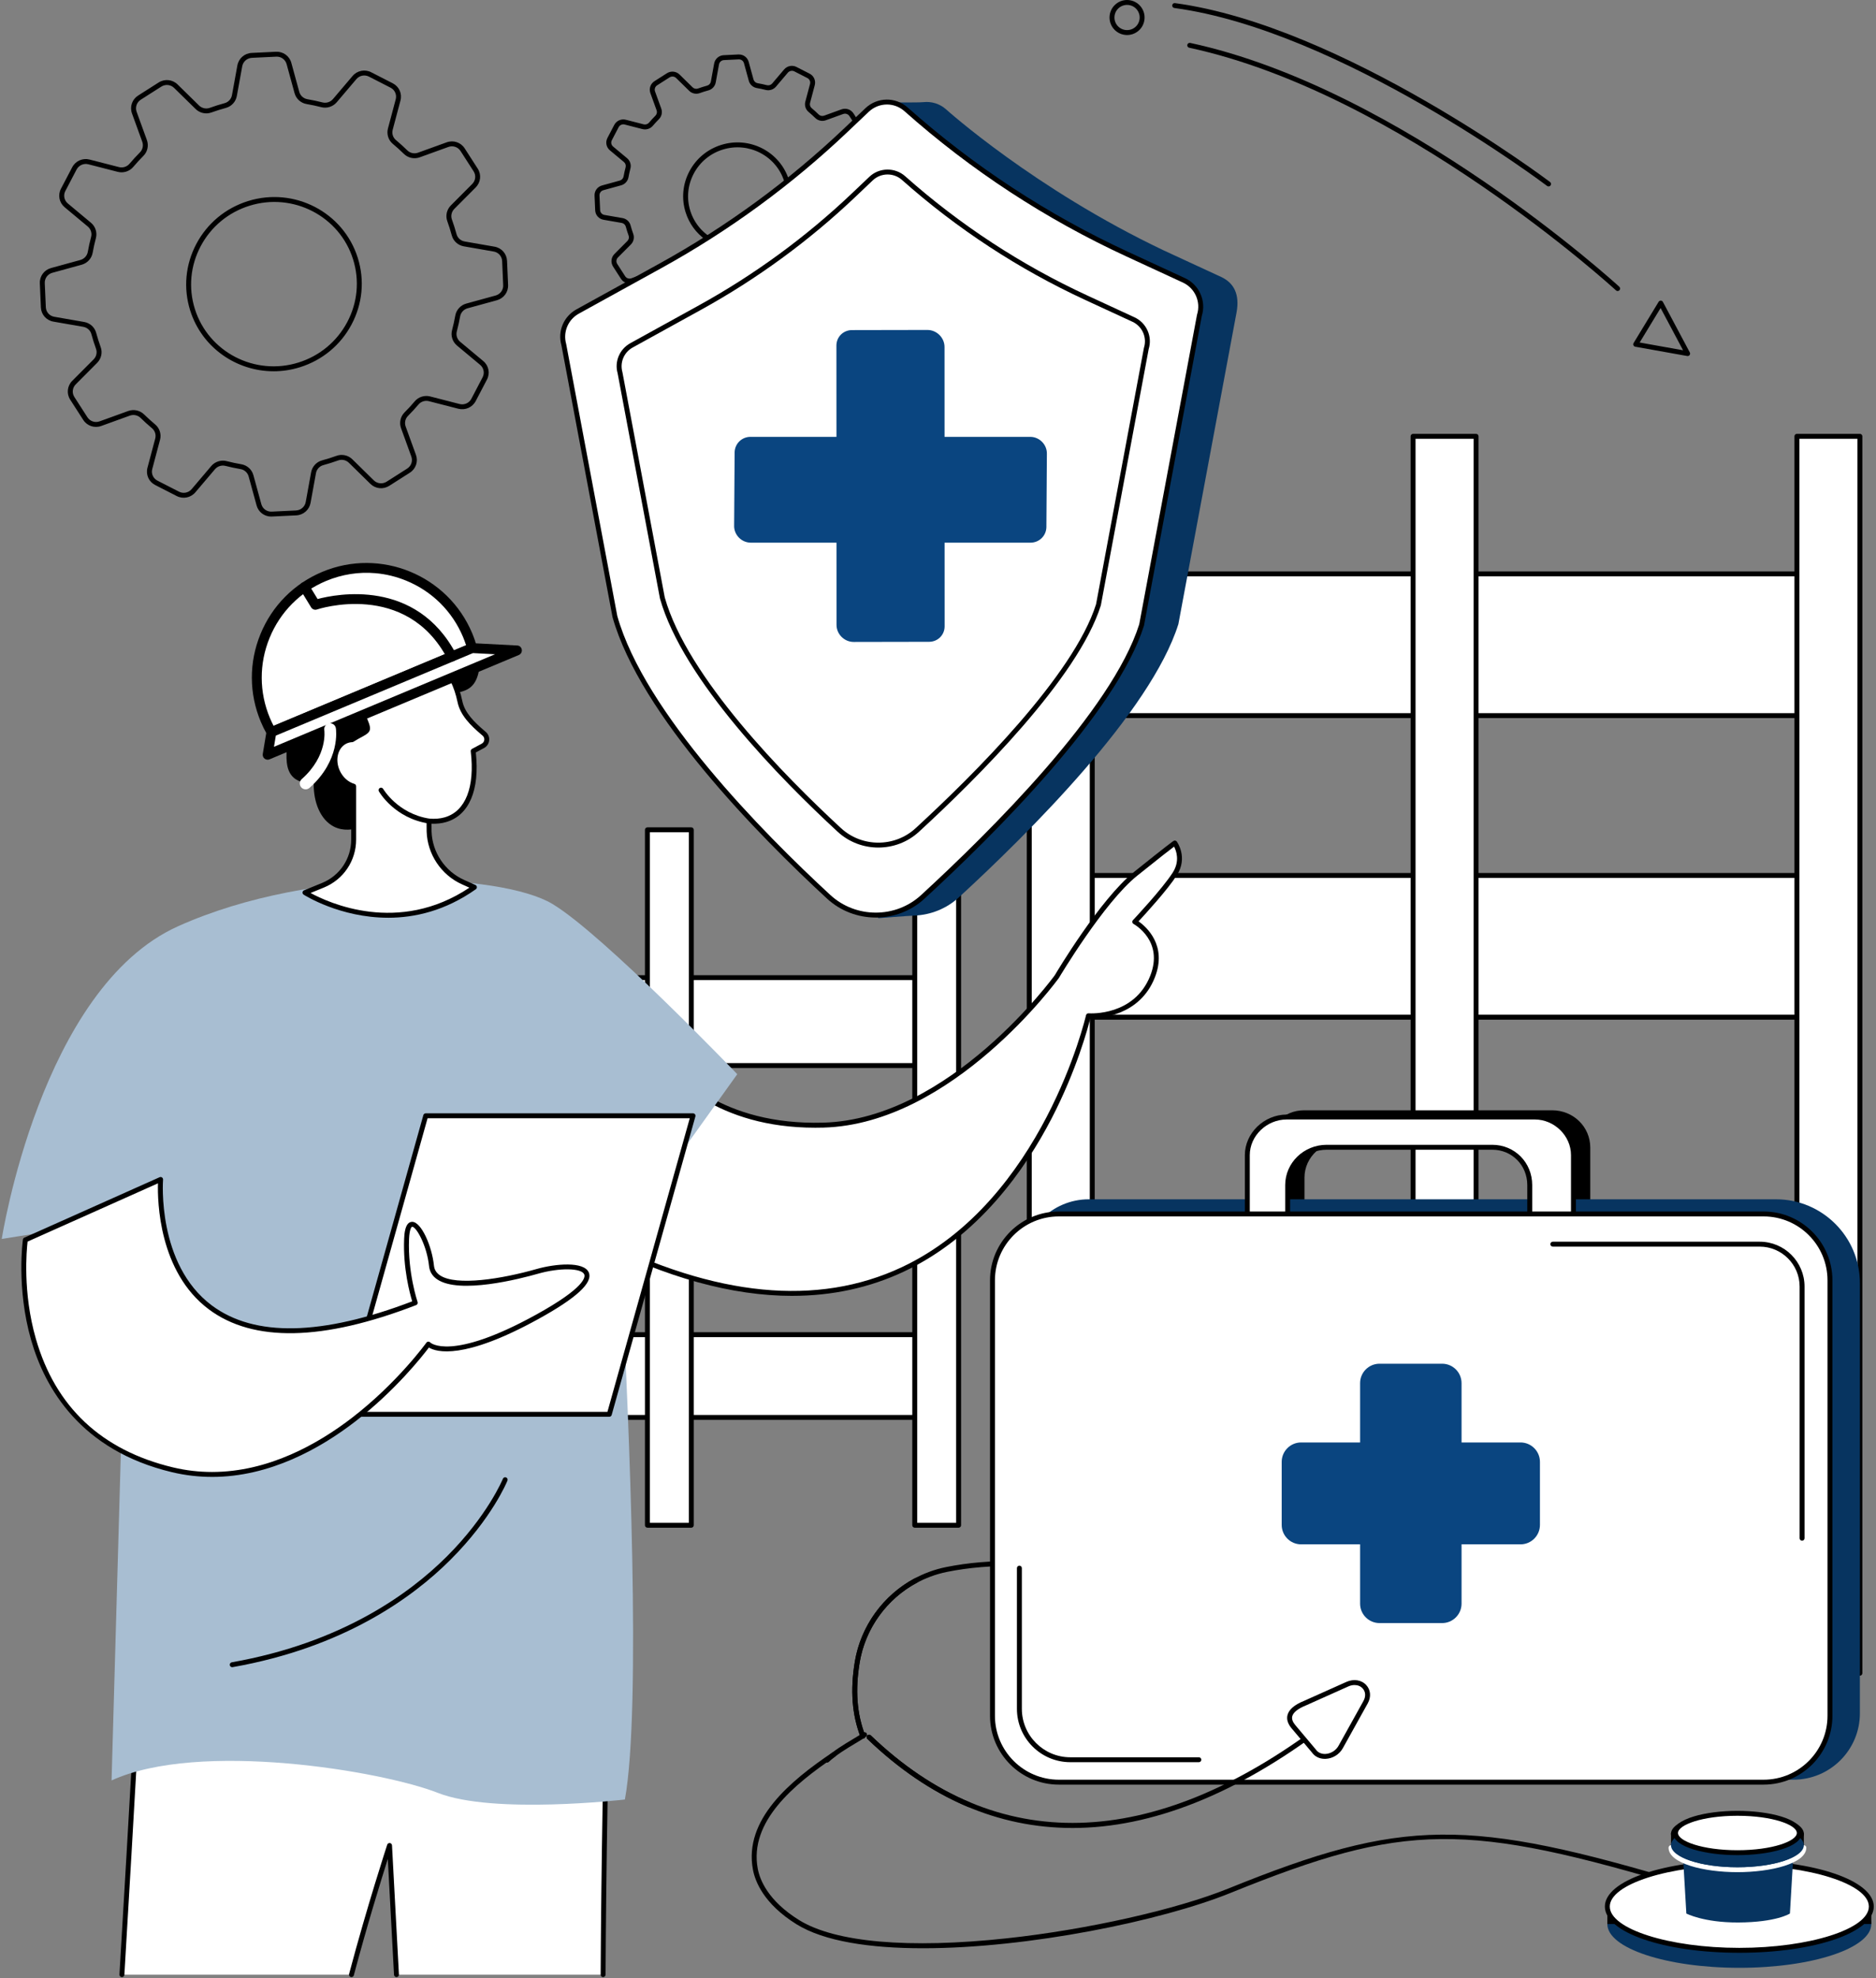 <svg xmlns="http://www.w3.org/2000/svg" width="532" height="561" viewBox="0 0 532 561" fill="none"><rect x="0" y="0" width="532" height="561" fill="#808080" stroke="none"/><g clip-path="url(#clip0_17448_7920)"><path d="M76.908 146.492C74.966 146.492 73.281 145.223 72.766 143.345L70.511 135.109C70.217 134.037 69.316 133.222 68.216 133.035C66.77 132.787 65.33 132.48 63.927 132.122C62.851 131.846 61.681 132.217 60.958 133.072L55.403 139.616C54.092 141.16 51.916 141.598 50.115 140.673L44.002 137.545C42.194 136.62 41.297 134.607 41.818 132.649L44.021 124.367C44.309 123.292 43.944 122.143 43.095 121.435C41.986 120.51 40.898 119.529 39.866 118.515C39.075 117.74 37.881 117.483 36.824 117.866L28.713 120.801C26.802 121.493 24.703 120.789 23.609 119.091L19.908 113.34C18.814 111.64 19.05 109.446 20.484 108.006L26.544 101.921C27.335 101.128 27.604 99.954 27.234 98.931C26.74 97.567 26.293 96.155 25.91 94.736C25.625 93.682 24.727 92.877 23.618 92.684L15.147 91.21C13.143 90.861 11.684 89.206 11.595 87.187L11.295 80.355C11.206 78.338 12.515 76.552 14.476 76.013L22.785 73.73C23.872 73.43 24.7 72.532 24.896 71.439C25.15 70.005 25.469 68.571 25.84 67.177C26.121 66.111 25.754 64.962 24.902 64.251L18.336 58.773C16.78 57.473 16.351 55.31 17.291 53.515L20.475 47.433C21.412 45.641 23.437 44.74 25.404 45.245L33.738 47.387C34.826 47.666 35.993 47.298 36.716 46.447C37.651 45.34 38.647 44.259 39.676 43.226C40.46 42.439 40.724 41.256 40.347 40.212L37.43 32.175C36.741 30.275 37.458 28.186 39.174 27.095L44.989 23.391C46.702 22.3 48.907 22.527 50.351 23.939L56.451 29.923C57.247 30.704 58.43 30.965 59.469 30.591C60.844 30.095 62.269 29.644 63.7 29.255C64.769 28.967 65.587 28.066 65.786 26.966L67.315 18.55C67.677 16.561 69.347 15.106 71.375 15.008L78.26 14.677C80.282 14.579 82.083 15.872 82.616 17.821L84.871 26.056C85.165 27.129 86.066 27.944 87.166 28.131C88.612 28.379 90.055 28.685 91.456 29.044C92.534 29.319 93.701 28.949 94.425 28.094L99.979 21.549C101.291 20.005 103.466 19.567 105.268 20.492L111.38 23.621C113.188 24.546 114.086 26.559 113.565 28.517L111.362 36.795C111.077 37.871 111.432 39.017 112.272 39.715C113.393 40.65 114.49 41.642 115.532 42.666C116.313 43.435 117.502 43.68 118.559 43.297L126.669 40.362C128.581 39.669 130.68 40.371 131.773 42.071L135.474 47.822C136.568 49.523 136.332 51.716 134.898 53.156L128.838 59.241C128.048 60.035 127.778 61.208 128.149 62.232C128.642 63.592 129.086 65.001 129.472 66.426C129.757 67.48 130.658 68.286 131.764 68.479L140.236 69.953C142.24 70.302 143.701 71.956 143.79 73.975L144.087 80.808C144.176 82.824 142.868 84.61 140.907 85.15L132.597 87.432C131.51 87.729 130.683 88.63 130.486 89.724C130.229 91.161 129.914 92.595 129.543 93.986C129.261 95.052 129.629 96.201 130.48 96.912L137.046 102.39C138.603 103.689 139.032 105.852 138.091 107.648L134.908 113.729C133.97 115.522 131.942 116.419 129.978 115.917L121.647 113.775C120.556 113.493 119.395 113.858 118.684 114.701C117.738 115.819 116.733 116.913 115.694 117.951C114.916 118.73 114.662 119.906 115.038 120.951L117.952 128.984C118.642 130.884 117.925 132.974 116.209 134.064L110.394 137.769C108.681 138.859 106.478 138.636 105.035 137.22L98.935 131.236C98.138 130.455 96.955 130.195 95.917 130.569C94.541 131.065 93.116 131.515 91.686 131.904C90.616 132.192 89.798 133.093 89.599 134.193L88.07 142.61C87.709 144.598 86.039 146.053 84.01 146.151L77.126 146.482C77.052 146.485 76.982 146.488 76.911 146.488L76.908 146.492ZM63.216 130.636C63.571 130.636 63.927 130.679 64.276 130.771C65.639 131.12 67.046 131.42 68.452 131.659C70.082 131.938 71.421 133.148 71.856 134.742L74.111 142.977C74.469 144.292 75.695 145.162 77.058 145.094L83.943 144.763C85.322 144.696 86.452 143.71 86.698 142.364L88.226 133.948C88.52 132.321 89.737 130.991 91.321 130.562C92.718 130.186 94.103 129.747 95.445 129.263C96.983 128.706 98.736 129.092 99.912 130.247L106.012 136.231C106.99 137.19 108.485 137.34 109.646 136.598L115.461 132.894C116.622 132.156 117.106 130.743 116.644 129.466L113.73 121.432C113.166 119.882 113.552 118.129 114.707 116.971C115.719 115.96 116.699 114.894 117.618 113.803C118.675 112.556 120.394 112.017 121.993 112.43L130.324 114.572C131.66 114.915 133.036 114.305 133.67 113.089L136.853 107.007C137.487 105.797 137.199 104.339 136.152 103.465L129.586 97.987C128.32 96.93 127.772 95.221 128.195 93.63C128.553 92.279 128.863 90.882 129.114 89.482C129.402 87.861 130.624 86.531 132.23 86.09L140.539 83.808C141.869 83.443 142.757 82.236 142.696 80.872L142.399 74.04C142.338 72.68 141.354 71.564 140 71.331L131.528 69.858C129.889 69.573 128.556 68.372 128.127 66.794C127.753 65.409 127.318 64.033 126.84 62.71C126.286 61.181 126.684 59.434 127.852 58.261L133.912 52.176C134.88 51.205 135.042 49.725 134.304 48.579L130.603 42.828C129.865 41.682 128.446 41.207 127.147 41.676L119.037 44.611C117.477 45.175 115.719 44.804 114.557 43.661C113.543 42.666 112.474 41.697 111.383 40.788C110.127 39.743 109.591 38.036 110.017 36.437L112.22 28.158C112.569 26.841 111.965 25.483 110.749 24.861L104.636 21.733C103.414 21.108 101.937 21.402 101.049 22.453L95.494 28.998C94.425 30.257 92.706 30.805 91.112 30.395C89.752 30.046 88.346 29.745 86.936 29.506C85.306 29.227 83.968 28.017 83.532 26.424L81.277 18.188C80.919 16.874 79.712 16.004 78.33 16.071L71.445 16.402C70.07 16.47 68.936 17.456 68.691 18.801L67.162 27.218C66.868 28.845 65.652 30.174 64.068 30.603C62.673 30.98 61.286 31.418 59.944 31.902C58.406 32.46 56.653 32.074 55.477 30.919L49.376 24.935C48.399 23.976 46.904 23.826 45.742 24.567L39.927 28.271C38.766 29.01 38.282 30.422 38.745 31.7L41.661 39.733C42.225 41.281 41.833 43.039 40.669 44.207C39.667 45.212 38.699 46.266 37.786 47.344C36.722 48.6 35.001 49.146 33.398 48.735L25.064 46.594C23.732 46.25 22.356 46.86 21.719 48.077L18.535 54.158C17.901 55.368 18.189 56.827 19.237 57.7L25.803 63.178C27.071 64.235 27.617 65.945 27.194 67.535C26.832 68.892 26.526 70.287 26.275 71.684C25.987 73.305 24.764 74.634 23.162 75.075L14.852 77.358C13.523 77.723 12.634 78.93 12.695 80.293L12.996 87.126C13.054 88.486 14.04 89.601 15.395 89.834L23.866 91.308C25.506 91.593 26.841 92.794 27.267 94.372C27.641 95.754 28.073 97.126 28.557 98.456C29.112 99.985 28.713 101.731 27.546 102.905L21.486 108.99C20.518 109.961 20.355 111.441 21.094 112.587L24.795 118.337C25.533 119.483 26.955 119.958 28.251 119.49L36.361 116.554C37.917 115.991 39.682 116.37 40.856 117.519C41.861 118.506 42.921 119.465 43.999 120.363C45.265 121.417 45.807 123.129 45.381 124.726L43.178 133.007C42.829 134.325 43.432 135.682 44.649 136.304L50.761 139.432C51.981 140.057 53.46 139.763 54.349 138.712L59.904 132.168C60.737 131.187 61.969 130.636 63.225 130.636H63.216ZM77.582 105.288C67.012 105.288 57.214 98.542 53.923 88.017C51.953 81.724 52.575 75.032 55.676 69.177C58.773 63.325 63.976 59.008 70.324 57.023C83.431 52.924 97.4 60.157 101.465 73.148C103.435 79.442 102.813 86.133 99.713 91.988C96.615 97.84 91.413 102.157 85.064 104.143C82.576 104.921 80.061 105.291 77.585 105.291L77.582 105.288ZM70.738 58.353C64.742 60.228 59.83 64.303 56.907 69.827C53.984 75.351 53.396 81.66 55.253 87.597C59.089 99.853 72.276 106.676 84.645 102.807C90.641 100.932 95.552 96.857 98.478 91.332C101.401 85.808 101.989 79.5 100.133 73.562C96.297 61.306 83.11 54.483 70.741 58.353H70.738Z" fill="black"></path><path d="M208.599 95.79C207.3 95.79 206.173 94.942 205.827 93.682L204.46 88.697C204.31 88.149 203.85 87.735 203.29 87.64C202.404 87.49 201.525 87.3 200.673 87.083C200.125 86.942 199.524 87.132 199.153 87.57L195.792 91.531C194.913 92.564 193.458 92.855 192.257 92.239L188.555 90.346C187.345 89.727 186.745 88.379 187.091 87.067L188.424 82.055C188.571 81.507 188.384 80.921 187.952 80.56C187.275 79.996 186.61 79.395 185.982 78.777C185.577 78.381 184.968 78.25 184.425 78.446L179.514 80.223C178.236 80.685 176.83 80.217 176.101 79.08L173.861 75.599C173.129 74.46 173.285 72.992 174.247 72.027L177.915 68.344C178.319 67.94 178.457 67.342 178.267 66.821C177.964 65.982 177.691 65.121 177.458 64.26C177.314 63.724 176.855 63.316 176.288 63.218L171.159 62.327C169.817 62.094 168.839 60.985 168.781 59.633L168.6 55.497C168.542 54.146 169.415 52.951 170.727 52.593L175.758 51.211C176.315 51.058 176.738 50.598 176.836 50.04C176.992 49.167 177.185 48.291 177.412 47.439C177.556 46.897 177.369 46.312 176.934 45.95L172.96 42.635C171.919 41.765 171.631 40.316 172.262 39.111L174.189 35.429C174.817 34.231 176.171 33.627 177.486 33.964L182.529 35.26C183.083 35.404 183.684 35.214 184.052 34.779C184.625 34.102 185.234 33.44 185.859 32.815C186.261 32.414 186.395 31.81 186.202 31.28L184.438 26.415C183.978 25.143 184.456 23.743 185.605 23.014L189.125 20.771C190.271 20.042 191.745 20.192 192.71 21.139L196.402 24.76C196.81 25.159 197.413 25.293 197.943 25.1C198.78 24.797 199.65 24.524 200.526 24.285C201.071 24.138 201.488 23.679 201.592 23.115L202.518 18.02C202.76 16.69 203.875 15.716 205.232 15.651L209.399 15.449C210.769 15.385 211.96 16.249 212.316 17.554L213.682 22.539C213.833 23.084 214.292 23.501 214.853 23.596C215.735 23.746 216.615 23.933 217.469 24.154C218.018 24.295 218.618 24.105 218.989 23.666L222.35 19.705C223.226 18.672 224.679 18.378 225.886 18.997L229.587 20.891C230.797 21.509 231.398 22.858 231.048 24.172L229.716 29.185C229.569 29.733 229.749 30.315 230.175 30.671C230.862 31.244 231.533 31.847 232.167 32.472C232.565 32.864 233.172 32.99 233.714 32.794L238.622 31.017C239.9 30.554 241.306 31.023 242.036 32.16L244.275 35.64C245.008 36.78 244.848 38.248 243.889 39.213L240.222 42.895C239.817 43.3 239.679 43.897 239.866 44.415C240.167 45.248 240.439 46.109 240.675 46.977C240.819 47.513 241.279 47.92 241.846 48.021L246.975 48.913C248.317 49.146 249.294 50.255 249.352 51.606L249.533 55.742C249.591 57.093 248.718 58.288 247.407 58.647L242.376 60.029C241.818 60.182 241.395 60.642 241.297 61.199C241.138 62.081 240.945 62.958 240.721 63.8C240.577 64.343 240.764 64.928 241.199 65.289L245.173 68.608C246.215 69.478 246.503 70.927 245.872 72.131L243.944 75.814C243.316 77.012 241.962 77.615 240.648 77.278L235.604 75.982C235.05 75.838 234.452 76.022 234.088 76.454C233.509 77.137 232.896 77.805 232.262 78.44C231.867 78.835 231.735 79.435 231.931 79.968L233.696 84.831C234.158 86.102 233.677 87.499 232.528 88.232L229.008 90.475C227.862 91.204 226.388 91.054 225.423 90.107L221.731 86.485C221.324 86.087 220.72 85.952 220.19 86.145C219.351 86.448 218.48 86.724 217.607 86.96C217.062 87.107 216.645 87.567 216.541 88.131L215.616 93.226C215.374 94.556 214.258 95.53 212.901 95.594L208.734 95.796C208.685 95.796 208.639 95.799 208.59 95.799L208.599 95.79ZM200.312 85.643C200.548 85.643 200.786 85.673 201.019 85.732C201.834 85.94 202.68 86.121 203.526 86.265C204.616 86.452 205.514 87.26 205.805 88.33L207.172 93.315C207.355 93.983 207.953 94.427 208.676 94.396L212.843 94.197C213.548 94.163 214.127 93.658 214.252 92.972L215.178 87.876C215.377 86.789 216.189 85.897 217.249 85.612C218.085 85.385 218.919 85.122 219.724 84.831C220.751 84.457 221.927 84.718 222.715 85.487L226.407 89.108C226.9 89.589 227.678 89.669 228.266 89.295L231.787 87.052C232.381 86.675 232.629 85.955 232.394 85.303L230.629 80.44C230.252 79.402 230.509 78.228 231.284 77.453C231.891 76.846 232.479 76.206 233.034 75.553C233.739 74.72 234.891 74.359 235.96 74.634L241.003 75.93C241.674 76.102 242.394 75.783 242.716 75.17L244.643 71.488C244.965 70.872 244.818 70.127 244.284 69.683L240.311 66.368C239.462 65.66 239.097 64.514 239.379 63.448C239.594 62.642 239.777 61.803 239.931 60.96C240.124 59.876 240.942 58.984 242.014 58.69L247.045 57.308C247.725 57.121 248.179 56.505 248.148 55.81L247.967 51.673C247.937 50.981 247.434 50.411 246.745 50.292L241.616 49.4C240.519 49.21 239.624 48.404 239.339 47.347C239.116 46.517 238.855 45.693 238.567 44.896C238.197 43.873 238.46 42.702 239.244 41.915L242.912 38.232C243.405 37.736 243.488 36.982 243.114 36.397L240.874 32.916C240.498 32.331 239.768 32.089 239.107 32.328L234.198 34.105C233.156 34.482 231.977 34.234 231.199 33.468C230.592 32.87 229.949 32.291 229.293 31.743C228.45 31.041 228.092 29.898 228.377 28.826L229.71 23.814C229.887 23.143 229.581 22.45 228.959 22.135L225.258 20.241C224.642 19.925 223.87 20.082 223.419 20.609L220.058 24.57C219.344 25.413 218.192 25.777 217.129 25.505C216.311 25.293 215.469 25.116 214.623 24.972C213.529 24.785 212.635 23.976 212.343 22.907L210.977 17.922C210.793 17.254 210.177 16.806 209.473 16.84L205.306 17.042C204.601 17.076 204.019 17.582 203.896 18.268L202.971 23.363C202.772 24.454 201.96 25.342 200.897 25.631C200.057 25.857 199.224 26.121 198.424 26.412C197.395 26.785 196.218 26.528 195.434 25.753L191.742 22.131C191.243 21.641 190.477 21.565 189.882 21.945L186.362 24.187C185.767 24.564 185.519 25.284 185.758 25.937L187.523 30.802C187.9 31.841 187.639 33.014 186.858 33.799C186.261 34.399 185.678 35.03 185.127 35.68C184.416 36.52 183.264 36.884 182.192 36.611L177.149 35.315C176.462 35.141 175.761 35.453 175.436 36.075L173.509 39.758C173.184 40.374 173.331 41.118 173.867 41.563L177.841 44.878C178.69 45.586 179.054 46.731 178.772 47.798C178.555 48.613 178.371 49.449 178.221 50.285C178.028 51.37 177.21 52.262 176.138 52.556L171.107 53.938C170.426 54.125 169.973 54.74 170.004 55.436L170.184 59.572C170.215 60.265 170.718 60.834 171.407 60.954L176.536 61.846C177.633 62.035 178.527 62.841 178.812 63.898C179.036 64.722 179.296 65.547 179.584 66.35C179.955 67.376 179.692 68.546 178.907 69.331L175.24 73.013C174.744 73.51 174.661 74.263 175.038 74.849L177.277 78.329C177.654 78.915 178.38 79.156 179.045 78.918L183.957 77.141C184.995 76.764 186.178 77.015 186.962 77.787C187.566 78.378 188.2 78.954 188.85 79.493C189.695 80.198 190.06 81.347 189.778 82.416L188.445 87.429C188.267 88.1 188.574 88.792 189.196 89.108L192.897 91.001C193.522 91.323 194.279 91.17 194.735 90.634L198.096 86.672C198.654 86.016 199.478 85.649 200.318 85.649L200.312 85.643ZM209.007 70.847C202.49 70.847 196.451 66.69 194.423 60.197C193.21 56.315 193.593 52.191 195.501 48.582C197.41 44.976 200.618 42.313 204.531 41.091C212.61 38.563 221.22 43.024 223.726 51.033C224.939 54.915 224.556 59.039 222.644 62.648C220.735 66.254 217.528 68.917 213.618 70.139C212.086 70.618 210.533 70.847 209.007 70.847ZM204.947 42.424C201.387 43.536 198.47 45.956 196.736 49.238C195.002 52.516 194.653 56.26 195.756 59.784C198.032 67.057 205.86 71.108 213.204 68.81C216.765 67.698 219.681 65.277 221.416 61.996C223.15 58.717 223.499 54.973 222.399 51.45C220.123 44.176 212.294 40.126 204.95 42.424H204.947Z" fill="black"></path><path d="M120.232 235.323H107.793V432.545H120.232V235.323Z" fill="white"></path><path d="M267.49 277.252H114.014V302.186H267.49V277.252Z" fill="white"></path><path d="M267.489 302.881H114.013C113.627 302.881 113.314 302.569 113.314 302.183V277.252C113.314 276.866 113.627 276.553 114.013 276.553H267.489C267.875 276.553 268.188 276.866 268.188 277.252V302.183C268.188 302.569 267.875 302.881 267.489 302.881ZM114.709 301.487H266.791V277.95H114.709V301.487Z" fill="black"></path><path d="M266.558 378.498H113.082V401.964H266.558V378.498Z" fill="white"></path><path d="M266.557 402.663H113.081C112.695 402.663 112.383 402.35 112.383 401.964V378.498C112.383 378.112 112.695 377.799 113.081 377.799H266.557C266.943 377.799 267.256 378.112 267.256 378.498V401.964C267.256 402.35 266.943 402.663 266.557 402.663ZM113.78 401.266H265.862V379.193H113.78V401.266Z" fill="black"></path><path d="M196.039 235.323H183.6V432.545H196.039V235.323Z" fill="white"></path><path d="M196.038 433.244H183.599C183.213 433.244 182.9 432.931 182.9 432.545V235.323C182.9 234.937 183.213 234.625 183.599 234.625H196.038C196.424 234.625 196.737 234.937 196.737 235.323V432.545C196.737 432.931 196.424 433.244 196.038 433.244ZM184.298 431.85H195.34V236.022H184.298V431.85Z" fill="black"></path><path d="M271.848 235.323H259.408V432.545H271.848V235.323Z" fill="white"></path><path d="M271.845 433.244H259.406C259.02 433.244 258.707 432.931 258.707 432.545V235.323C258.707 234.937 259.02 234.625 259.406 234.625H271.845C272.231 234.625 272.544 234.937 272.544 235.323V432.545C272.544 432.931 272.231 433.244 271.845 433.244ZM260.104 431.85H271.146V236.022H260.104V431.85Z" fill="black"></path><path d="M521.172 162.753H300.809V202.942H521.172V162.753Z" fill="white"></path><path d="M521.172 203.637H300.808C300.422 203.637 300.109 203.325 300.109 202.939V162.75C300.109 162.364 300.422 162.051 300.808 162.051H521.172C521.558 162.051 521.87 162.364 521.87 162.75V202.939C521.87 203.325 521.558 203.637 521.172 203.637ZM301.507 202.243H520.476V163.448H301.507V202.243Z" fill="black"></path><path d="M521.172 248.273H300.809V288.462H521.172V248.273Z" fill="white"></path><path d="M521.172 289.16H300.808C300.422 289.16 300.109 288.848 300.109 288.462V248.273C300.109 247.887 300.422 247.574 300.808 247.574H521.172C521.558 247.574 521.87 247.887 521.87 248.273V288.462C521.87 288.848 521.558 289.16 521.172 289.16ZM301.507 287.763H520.476V248.968H301.507V287.763Z" fill="black"></path><path d="M309.74 123.735H291.881V398.979H309.74V123.735Z" fill="white"></path><path d="M309.74 399.677H291.88C291.494 399.677 291.182 399.365 291.182 398.979V123.735C291.182 123.349 291.494 123.036 291.88 123.036H309.74C310.126 123.036 310.438 123.349 310.438 123.735V398.979C310.438 399.365 310.126 399.677 309.74 399.677ZM292.579 398.283H309.044V124.433H292.579V398.283Z" fill="black"></path><path d="M418.584 123.735H400.725V398.979H418.584V123.735Z" fill="white"></path><path d="M418.583 399.677H400.724C400.338 399.677 400.025 399.365 400.025 398.979V123.735C400.025 123.349 400.338 123.036 400.724 123.036H418.583C418.969 123.036 419.282 123.349 419.282 123.735V398.979C419.282 399.365 418.969 399.677 418.583 399.677ZM401.423 398.283H417.888V124.433H401.423V398.283Z" fill="black"></path><path d="M527.432 123.735H509.572V474.513H527.432V123.735Z" fill="white"></path><path d="M527.431 475.211H509.572C509.186 475.211 508.873 474.899 508.873 474.513V123.735C508.873 123.349 509.186 123.036 509.572 123.036H527.431C527.817 123.036 528.13 123.349 528.13 123.735V474.513C528.13 474.899 527.817 475.211 527.431 475.211ZM510.27 473.817H526.736V124.433H510.27V473.817Z" fill="black"></path><path d="M172.198 481.239C172.198 481.239 171.898 493.286 171.6 510.87C171.364 524.847 171.119 542.308 171.03 559.996H112.437C111.26 538.043 110.473 523.364 110.473 523.364C110.473 523.364 104.835 540.534 99.669 559.996H34.574C35.925 537.486 37.142 516.277 37.917 502.6C38.459 492.983 38.787 487.085 38.787 487.085L172.201 481.239H172.198Z" fill="white"></path><path d="M99.669 560.692C99.611 560.692 99.549 560.686 99.488 560.667C99.117 560.569 98.894 560.186 98.992 559.815C104.102 540.559 109.752 523.315 109.807 523.144C109.911 522.825 110.224 522.626 110.561 522.669C110.892 522.712 111.146 522.988 111.165 523.321L113.129 559.953C113.15 560.339 112.853 560.667 112.47 560.686C112.09 560.704 111.756 560.413 111.735 560.027L109.976 527.176C108.058 533.23 104.056 546.166 100.34 560.168C100.257 560.48 99.975 560.686 99.666 560.686L99.669 560.692Z" fill="black"></path><path d="M34.575 560.692C34.575 560.692 34.547 560.692 34.532 560.692C34.146 560.667 33.855 560.339 33.876 559.953C35.347 535.46 36.6 513.48 37.219 502.56C37.761 492.943 38.089 487.048 38.089 487.045C38.107 486.686 38.395 486.402 38.754 486.386L172.168 480.54C172.361 480.531 172.547 480.605 172.685 480.739C172.823 480.874 172.9 481.061 172.894 481.254C172.891 481.374 172.59 493.501 172.296 510.879C171.993 528.766 171.8 545.292 171.726 559.996C171.726 560.382 171.399 560.688 171.025 560.688C170.639 560.688 170.329 560.373 170.332 559.987C170.409 545.277 170.599 528.744 170.902 510.854C171.156 495.918 171.414 484.86 171.484 481.965L39.449 487.753C39.351 489.511 39.054 494.855 38.613 502.637C37.997 513.56 36.741 535.54 35.27 560.036C35.249 560.407 34.939 560.692 34.575 560.692Z" fill="black"></path><path d="M182.601 296.227C184.994 296.04 196.735 320.082 233.477 319.074C270.219 318.066 299.697 276.958 299.697 276.958C299.697 276.958 312.387 255.563 322.017 247.83C331.647 240.097 333.157 239.073 333.157 239.073C333.157 239.073 336.175 243.096 333.157 247.83C330.139 252.564 321.803 261.418 321.803 261.418C321.803 261.418 330.985 266.458 326.846 276.958C322.081 289.033 308.659 288.065 308.659 288.065C308.659 288.065 281.418 408.659 168.832 351.352L182.604 296.227H182.601Z" fill="white"></path><path d="M224.659 367.496C207.609 367.496 188.833 362.315 168.511 351.971C168.223 351.824 168.072 351.496 168.152 351.181L181.924 296.055C181.998 295.764 182.246 295.553 182.546 295.528C183.383 295.461 184.188 296.356 185.944 298.317C191.539 304.555 204.615 319.154 233.459 318.373C269.438 317.386 298.839 276.955 299.13 276.548C299.617 275.72 311.962 255.009 321.579 247.282C331.12 239.616 332.704 238.534 332.765 238.491C333.072 238.283 333.488 238.353 333.712 238.651C333.746 238.693 336.984 243.118 333.743 248.198C331.148 252.266 324.821 259.185 322.875 261.28C325.057 262.825 331.083 268.101 327.489 277.206C323.178 288.135 311.949 288.779 309.198 288.766C308.53 291.45 305.31 303.47 298.217 317.178C290.802 331.502 277.511 350.669 256.303 360.624C246.551 365.201 235.983 367.49 224.656 367.49L224.659 367.496ZM169.641 350.982C202.854 367.769 231.81 370.591 255.715 359.371C295.656 340.62 307.856 288.436 307.975 287.912C308.052 287.575 308.358 287.348 308.705 287.369C309.235 287.406 321.677 288.148 326.193 276.704C330.054 266.918 321.818 262.224 321.463 262.031C321.273 261.927 321.144 261.74 321.11 261.529C321.077 261.317 321.144 261.1 321.291 260.943C321.374 260.854 329.616 252.083 332.566 247.459C334.65 244.193 333.583 241.295 332.952 240.091C331.901 240.878 329.153 242.995 322.449 248.378C313.028 255.946 300.42 277.105 300.294 277.32C299.963 277.786 270.158 318.771 233.496 319.776C232.726 319.797 231.964 319.807 231.216 319.807C203.335 319.807 190.479 305.471 184.905 299.257C184.225 298.5 183.533 297.725 183.055 297.284L169.638 350.988L169.641 350.982Z" fill="black"></path><path d="M0.498 351.352C0.498 351.352 11.525 280.193 50.479 262.686C89.433 245.179 142.132 247.612 156.667 256.356C171.199 265.101 209.078 304.631 209.078 304.631L179.325 346.162L175.605 351.352C175.605 351.352 175.964 357.238 176.463 366.797C178.274 401.434 181.947 484.303 177.208 510.325C177.208 510.325 139.972 514.666 124.181 508.447C108.39 502.227 56.463 493.516 31.639 504.917L36.149 345.684L0.498 351.352Z" fill="#A8BED2"></path><path d="M65.853 472.798C65.522 472.798 65.228 472.559 65.167 472.222C65.1 471.842 65.354 471.481 65.731 471.413C96.765 465.929 116.015 452.074 126.696 441.415C138.274 429.864 142.57 419.471 142.613 419.367C142.757 419.009 143.164 418.837 143.52 418.984C143.875 419.128 144.047 419.536 143.903 419.891C143.728 420.323 139.488 430.603 127.732 442.349C116.904 453.168 97.399 467.231 65.97 472.786C65.93 472.792 65.887 472.798 65.847 472.798H65.853Z" fill="black"></path><path d="M172.788 401.088H96.984L120.726 316.427H196.53L172.788 401.088Z" fill="white"></path><path d="M172.787 401.784H96.984C96.766 401.784 96.561 401.683 96.429 401.508C96.297 401.333 96.254 401.11 96.312 400.898L120.055 316.237C120.14 315.937 120.413 315.729 120.726 315.729H196.529C196.747 315.729 196.952 315.83 197.084 316.004C197.215 316.179 197.258 316.403 197.2 316.614L173.458 401.275C173.372 401.575 173.1 401.784 172.787 401.784ZM97.903 400.39H172.257L195.607 317.123H121.253L97.903 400.39Z" fill="black"></path><path d="M7.181 351.624L45.544 334.479C45.544 334.479 40.139 399.473 117.757 369.459C117.757 369.459 114.895 361.107 115.3 351.352C115.704 341.596 121.541 351.036 122.359 358.966C123.177 366.895 141.398 363.675 152.351 360.553C163.301 357.427 177.677 359.474 152.351 373.442C127.025 387.411 121.476 381.179 121.476 381.179C121.476 381.179 89.134 426.429 48.896 416.815C-0.598 404.988 7.181 351.624 7.181 351.624Z" fill="white"></path><path d="M60.141 418.834C56.434 418.834 52.622 418.42 48.737 417.492C22.841 411.306 12.733 393.676 8.812 379.978C4.577 365.185 6.477 351.661 6.495 351.526C6.529 351.29 6.682 351.088 6.9 350.99L45.263 333.845C45.489 333.744 45.75 333.771 45.949 333.912C46.151 334.056 46.261 334.292 46.24 334.537C46.222 334.776 44.451 358.527 60.049 370.192C72.139 379.233 91.264 378.847 116.896 369.046C116.234 366.892 114.261 359.667 114.607 351.324C114.656 350.148 114.804 346.563 116.838 346.499C116.853 346.499 116.869 346.499 116.881 346.499C119.479 346.499 122.488 353.395 123.058 358.895C123.177 360.065 123.735 360.969 124.758 361.662C129.391 364.796 142.415 362.664 152.165 359.882C157.514 358.356 165.646 357.657 166.975 360.88C168.17 363.782 163.498 368.09 152.692 374.052C131.437 385.774 123.744 383.425 121.624 382.153C119.785 384.589 112.083 394.381 100.704 403.153C90.85 410.751 76.511 418.837 60.141 418.837V418.834ZM7.825 352.102C7.558 354.367 6.388 366.493 10.163 379.638C15.724 399.02 28.813 411.297 49.059 416.135C52.827 417.035 56.532 417.437 60.132 417.437C76.119 417.437 90.161 409.51 99.824 402.068C112.717 392.138 120.83 380.881 120.913 380.771C121.035 380.6 121.232 380.492 121.443 380.48C121.67 380.468 121.86 380.554 122.001 380.713C122.044 380.759 127.755 386.21 152.017 372.83C165.909 365.17 165.992 362.152 165.685 361.41C164.926 359.566 158.66 359.474 152.544 361.221C147.44 362.676 130.298 367.094 123.974 362.814C122.607 361.888 121.832 360.617 121.667 359.036C121.066 353.221 118.039 347.856 116.878 347.893C116.688 347.899 116.115 348.551 115.998 351.382C115.603 360.899 118.391 369.153 118.419 369.236C118.541 369.591 118.361 369.977 118.011 370.112C91.588 380.33 71.802 380.728 59.206 371.304C45.017 360.687 44.653 340.598 44.797 335.579L7.825 352.102Z" fill="black"></path><path d="M109.581 230.255C106.266 233.288 99.789 236.993 94.718 234.44C90.943 232.541 88.835 227.614 88.964 221.973C87.218 222.117 84.923 221.995 83.29 220.549C80.771 218.324 81.243 214.231 81.341 211.541C81.795 199.126 74.582 197.22 76.347 188.795C77.735 182.174 82.937 178.227 83.909 177.489C88.82 173.763 92.147 174.967 100.405 172.804C114.299 169.164 119.86 167.74 124.088 176.346C127.526 183.347 137.11 185.21 135.636 191.022C133.694 198.679 127.143 194.794 121.745 199.65C112.271 208.171 119.425 221.247 109.578 230.258L109.581 230.255Z" fill="black"></path><path d="M137.313 208.1L136.765 207.628C134.016 205.26 131.152 202.508 130.422 198.954C127.319 183.84 113.473 178.353 112.836 192.232C112.673 195.734 99.885 195.553 101.401 199.23C105.36 208.814 105.446 206.234 99.86 209.767C99.226 209.794 98.601 209.932 98.007 210.208C95.142 211.544 94.128 215.429 95.742 218.891C96.723 220.993 98.448 222.439 100.289 222.963V238.105C100.289 243.779 96.858 248.893 91.6 251.04L86.486 253.13C86.486 253.13 110.329 268.688 134.531 251.607L131.302 250.158C125.615 247.606 121.88 242.036 121.684 235.804L121.657 232.844C123.284 232.988 124.858 232.878 126.317 232.455C133.085 230.485 135.334 222.687 134.182 212.993L136.936 211.513C138.223 210.824 138.416 209.056 137.31 208.103L137.313 208.1Z" fill="white"></path><path d="M110.057 260.26C96.383 260.26 86.263 253.816 86.107 253.712C85.889 253.571 85.77 253.32 85.794 253.063C85.819 252.805 85.984 252.582 86.223 252.484L91.337 250.394C96.349 248.344 99.591 243.519 99.591 238.105V223.469C97.697 222.761 96.046 221.195 95.111 219.188C94.263 217.368 94.054 215.374 94.523 213.578C95.004 211.734 96.138 210.312 97.713 209.577C98.31 209.298 98.957 209.133 99.643 209.084C100.587 208.492 101.359 208.082 101.987 207.748C103.13 207.138 103.5 206.914 103.531 206.602C103.583 206.072 103.074 204.904 102.235 202.968C101.827 202.031 101.334 200.894 100.758 199.5C100.516 198.915 100.522 198.329 100.777 197.805C101.487 196.347 104.015 195.639 106.69 194.889C109.092 194.215 112.085 193.378 112.137 192.205C112.478 184.799 116.292 183.702 117.916 183.577C122.68 183.209 129.075 188.926 131.106 198.82C131.801 202.202 134.626 204.871 137.221 207.107L137.77 207.579C138.462 208.177 138.818 209.077 138.717 209.987C138.616 210.897 138.076 211.7 137.267 212.132L134.93 213.388C136.085 224.051 133.03 231.232 126.513 233.129C125.242 233.5 123.854 233.656 122.365 233.592L122.383 235.801C122.57 241.708 126.182 247.1 131.59 249.524L134.819 250.973C135.049 251.074 135.205 251.292 135.227 251.543C135.251 251.791 135.141 252.036 134.936 252.18C126.277 258.293 117.625 260.266 110.057 260.266V260.26ZM88.064 253.237C93.065 255.97 112.962 265.193 133.116 251.733L131.02 250.792C125.131 248.151 121.194 242.275 120.992 235.825L120.964 232.85C120.964 232.654 121.044 232.464 121.188 232.332C121.332 232.198 121.522 232.133 121.724 232.149C123.324 232.289 124.807 232.167 126.127 231.784C132.019 230.071 134.703 223.251 133.496 213.073C133.462 212.788 133.606 212.512 133.857 212.377L136.612 210.897C137.019 210.677 137.283 210.288 137.335 209.828C137.384 209.369 137.212 208.93 136.863 208.63L136.315 208.158C133.548 205.772 130.53 202.907 129.746 199.095C127.926 190.235 122.227 184.634 118.029 184.962C115.376 185.17 113.74 187.833 113.535 192.266C113.433 194.444 110.342 195.311 107.07 196.231C105.02 196.804 102.468 197.521 102.033 198.415C101.978 198.525 101.932 198.688 102.048 198.967C102.618 200.352 103.111 201.482 103.513 202.41C105.418 206.798 105.663 207.362 102.642 208.976C102.002 209.32 101.206 209.742 100.234 210.358C100.13 210.423 100.014 210.459 99.891 210.465C99.321 210.49 98.788 210.616 98.304 210.842C97.109 211.4 96.248 212.497 95.871 213.931C95.485 215.414 95.663 217.071 96.377 218.6C97.229 220.423 98.76 221.805 100.482 222.295C100.783 222.381 100.988 222.654 100.988 222.966V238.108C100.988 244.092 97.409 249.423 91.867 251.69L88.064 253.243V253.237Z" fill="black"></path><path d="M121.66 233.539C121.626 233.539 121.589 233.539 121.553 233.53C111.935 232.056 107.621 224.731 107.444 224.418C107.254 224.084 107.367 223.658 107.701 223.468C108.032 223.275 108.461 223.392 108.654 223.723C108.694 223.793 112.833 230.782 121.767 232.151C122.147 232.21 122.411 232.565 122.349 232.945C122.297 233.288 122 233.536 121.66 233.536V233.539Z" fill="black"></path><path d="M133.883 183.794C133.539 182.565 133.126 181.346 132.62 180.142C125.987 164.302 107.769 156.835 91.926 163.468C76.082 170.099 68.616 188.316 75.249 204.157C75.754 205.361 76.334 206.513 76.965 207.619L133.883 183.794Z" fill="white"></path><path d="M76.845 209.013C76.4 208.973 75.984 208.725 75.751 208.314C75.049 207.089 74.464 205.906 73.959 204.696C70.607 196.69 70.573 187.86 73.864 179.826C77.154 171.793 83.377 165.527 91.386 162.175C107.916 155.257 126.991 163.073 133.913 179.6C134.415 180.798 134.856 182.081 135.23 183.417C135.42 184.097 135.074 184.811 134.421 185.087L77.504 208.912C77.289 209.001 77.062 209.034 76.842 209.016L76.845 209.013ZM106.482 162.549C101.754 162.135 96.968 162.874 92.464 164.758C85.148 167.822 79.461 173.548 76.453 180.889C73.444 188.227 73.475 196.301 76.538 203.614C76.851 204.359 77.197 205.094 77.586 205.839L132.175 182.988C131.918 182.189 131.633 181.416 131.327 180.681C128.263 173.365 122.533 167.681 115.192 164.672C112.367 163.514 109.435 162.806 106.479 162.549H106.482Z" fill="black"></path><path d="M75.894 214.05L76.964 207.619L133.882 183.794L146.591 184.459L75.894 214.05Z" fill="white"></path><path d="M75.776 215.445C75.509 215.42 75.246 215.322 75.028 215.147C74.63 214.832 74.434 214.323 74.517 213.821L75.586 207.39C75.666 206.915 75.981 206.513 76.425 206.326L133.343 182.502C133.536 182.422 133.748 182.385 133.956 182.394L146.665 183.059C147.312 183.062 147.86 183.574 147.97 184.217C148.084 184.861 147.734 185.498 147.131 185.749L76.435 215.34C76.223 215.429 75.993 215.463 75.773 215.445H75.776ZM78.221 208.612L77.694 211.783L140.393 185.538L134.128 185.21L78.218 208.612H78.221Z" fill="black"></path><path d="M86.527 223.839C86.12 223.802 85.724 223.618 85.43 223.288C84.821 222.601 84.885 221.553 85.571 220.944C93.035 214.326 91.978 207.11 91.966 207.04C91.822 206.133 92.437 205.284 93.344 205.137C94.251 204.993 95.103 205.609 95.247 206.513C95.305 206.88 96.589 215.613 87.777 223.428C87.422 223.744 86.968 223.879 86.53 223.839H86.527Z" fill="white"></path><path d="M128.006 187.596C127.546 187.556 127.117 187.29 126.887 186.852C115.168 164.501 90.136 172.755 89.882 172.844C89.263 173.055 88.576 172.807 88.233 172.249L85.163 167.218C84.762 166.559 84.97 165.695 85.629 165.294C86.291 164.893 87.152 165.101 87.553 165.76L90.065 169.878C95.299 168.481 118.008 163.897 129.363 185.552C129.721 186.236 129.458 187.084 128.775 187.443C128.529 187.572 128.26 187.621 128.002 187.599L128.006 187.596Z" fill="black"></path><path d="M360.256 464.828L362.67 459.31C363.348 457.766 365.621 457.389 367.355 458.535L375.242 463.741C377.723 465.38 377.046 468.511 374.188 468.597L363.887 468.909C361.46 468.983 359.435 466.707 360.256 464.831V464.828Z" fill="black"></path><path d="M244.693 493.044C244.414 493.044 244.15 492.875 244.043 492.6C241.61 486.334 241.074 479.358 242.407 471.278C244.613 457.886 255.015 447.086 268.291 444.405C293.365 439.34 326.556 445.603 364.279 462.506C364.631 462.663 364.788 463.076 364.628 463.429C364.472 463.781 364.058 463.937 363.706 463.781C326.253 446.994 293.35 440.768 268.563 445.774C255.851 448.342 245.891 458.683 243.78 471.508C242.49 479.336 243.001 486.071 245.342 492.1C245.48 492.459 245.302 492.863 244.944 493.001C244.861 493.032 244.775 493.05 244.693 493.05V493.044Z" fill="black"></path><path d="M369.929 348.233V333.943C369.929 327.981 375.202 323.446 381.164 323.446H428.14C434.102 323.446 438.578 327.981 438.578 333.943V348.233H450.972V325.462C450.972 319.5 446.119 314.867 440.156 314.867H369.856C363.893 314.867 359.441 319.5 359.441 325.462V348.233H369.929Z" fill="black"></path><path d="M308.756 340.11H503.659C516.779 340.11 527.432 350.76 527.432 363.883V485.875C527.432 496.264 518.997 504.699 508.607 504.699H308.756C298.367 504.699 289.932 496.264 289.932 485.875V358.935C289.932 348.545 298.367 340.11 308.756 340.11Z" fill="#073460"></path><path d="M365.161 351.095V336.066C365.161 330.104 370.253 325.355 376.216 325.355H423.191C429.154 325.355 433.811 330.104 433.811 336.066V351.095H446.204V327.582C446.204 321.62 441.17 316.773 435.208 316.773H364.907C358.945 316.773 353.721 321.62 353.721 327.582V351.095H365.161Z" fill="white"></path><path d="M446.204 351.79H433.808C433.422 351.79 433.109 351.477 433.109 351.091V336.063C433.109 330.447 428.753 326.05 423.189 326.05H376.213C370.502 326.05 365.857 330.542 365.857 336.063V351.091C365.857 351.477 365.545 351.79 365.159 351.79H353.718C353.332 351.79 353.02 351.477 353.02 351.091V327.582C353.02 321.344 358.461 316.077 364.904 316.077H435.205C441.652 316.077 446.9 321.24 446.9 327.582V351.091C446.9 351.477 446.587 351.79 446.201 351.79H446.204ZM434.507 350.396H445.506V327.582C445.506 322.101 440.791 317.471 435.205 317.471H364.904C359.218 317.471 354.414 322.101 354.414 327.582V350.396H364.46V336.063C364.46 329.773 369.733 324.656 376.213 324.656H423.189C429.534 324.656 434.504 329.665 434.504 336.063V350.396H434.507Z" fill="black"></path><path d="M500.124 344.268H300.276C289.879 344.268 281.451 352.696 281.451 363.092V486.582C281.451 496.978 289.879 505.406 300.276 505.406H500.124C510.52 505.406 518.948 496.978 518.948 486.582V363.092C518.948 352.696 510.52 344.268 500.124 344.268Z" fill="white"></path><path d="M500.123 506.102H300.272C289.509 506.102 280.752 497.346 280.752 486.582V363.092C280.752 352.329 289.509 343.572 300.272 343.572H500.123C510.886 343.572 519.643 352.329 519.643 363.092V486.582C519.643 497.346 510.886 506.102 500.123 506.102ZM300.272 344.963C290.278 344.963 282.146 353.095 282.146 363.089V486.579C282.146 496.573 290.278 504.705 300.272 504.705H500.123C510.117 504.705 518.249 496.573 518.249 486.579V363.089C518.249 353.095 510.117 344.963 500.123 344.963H300.272Z" fill="black"></path><path d="M511.039 436.929C510.653 436.929 510.34 436.617 510.34 436.231V364.848C510.34 358.607 505.263 353.53 499.019 353.53H440.349C439.963 353.53 439.65 353.218 439.65 352.832C439.65 352.446 439.963 352.133 440.349 352.133H499.019C506.029 352.133 511.734 357.835 511.734 364.845V436.228C511.734 436.614 511.422 436.926 511.036 436.926L511.039 436.929Z" fill="black"></path><path d="M339.974 499.739H303.523C295.174 499.739 288.381 492.949 288.381 484.6V444.711C288.381 444.325 288.693 444.013 289.079 444.013C289.465 444.013 289.778 444.325 289.778 444.711V484.6C289.778 492.177 295.946 498.345 303.523 498.345H339.974C340.36 498.345 340.672 498.657 340.672 499.043C340.672 499.429 340.36 499.742 339.974 499.742V499.739Z" fill="black"></path><path d="M408.957 386.736H391.211C388.167 386.736 385.699 389.204 385.699 392.248V454.776C385.699 457.82 388.167 460.288 391.211 460.288H408.957C412.001 460.288 414.469 457.82 414.469 454.776V392.248C414.469 389.204 412.001 386.736 408.957 386.736Z" fill="#0A4580"></path><path d="M436.699 432.449V414.578C436.699 411.534 434.231 409.066 431.187 409.066H368.978C365.934 409.066 363.466 411.534 363.466 414.578V432.449C363.466 435.494 365.934 437.961 368.978 437.961H431.187C434.231 437.961 436.699 435.494 436.699 432.449Z" fill="#0A4580"></path><path d="M261.728 552.507C246.727 552.507 233.684 550.556 225.862 545.69C216.575 539.912 214.146 533.53 213.524 530.239C210.837 516.023 224.128 505.02 236.01 497.02C236.328 496.806 236.763 496.889 236.978 497.21C237.192 497.529 237.11 497.964 236.788 498.178C225.262 505.939 212.357 516.565 214.893 529.982C215.472 533.049 217.764 539.011 226.597 544.507C236.791 550.85 257.714 552.688 285.516 549.685C308.327 547.222 333.588 541.539 348.381 535.549C397.844 515.514 416.132 515.324 478.822 534.194C479.19 534.305 479.402 534.694 479.288 535.062C479.178 535.429 478.789 535.641 478.418 535.527C415.452 516.574 398.506 516.746 348.902 536.839C329.44 544.722 291.687 552.507 261.722 552.507H261.728Z" fill="black"></path><path d="M304.12 518.394C283.056 518.394 263.493 509.983 245.971 493.147C245.695 492.881 245.686 492.44 245.952 492.161C246.219 491.882 246.66 491.873 246.939 492.142C282.517 526.329 326.734 525.177 374.819 488.809C375.125 488.576 375.564 488.637 375.796 488.944C376.029 489.25 375.968 489.688 375.662 489.921C350.571 508.896 326.502 518.397 304.123 518.397L304.12 518.394Z" fill="black"></path><path d="M244.693 493.044C244.414 493.044 244.15 492.875 244.043 492.599C241.61 486.334 241.074 479.357 242.407 471.278C244.068 461.201 250.453 452.328 259.488 447.548C259.831 447.367 260.251 447.499 260.432 447.839C260.612 448.179 260.481 448.602 260.141 448.783C251.488 453.36 245.373 461.856 243.783 471.508C242.493 479.336 243.004 486.07 245.345 492.1C245.483 492.458 245.305 492.863 244.947 493.001C244.864 493.031 244.778 493.05 244.696 493.05L244.693 493.044Z" fill="black"></path><path d="M274.83 512.499C274.742 512.499 274.65 512.481 274.561 512.444C264.551 508.249 254.934 501.754 245.975 493.144C245.696 492.878 245.687 492.437 245.956 492.158C246.223 491.879 246.664 491.87 246.943 492.139C255.779 500.63 265.253 507.027 275.103 511.157C275.459 511.307 275.624 511.715 275.477 512.07C275.367 512.337 275.106 512.499 274.833 512.499H274.83Z" fill="black"></path><path d="M234.533 499.867C234.349 499.867 234.163 499.793 234.028 499.649C233.764 499.371 233.776 498.929 234.055 498.663C236.335 496.509 239.411 494.671 241.884 493.191C243.075 492.477 244.105 491.864 244.776 491.371C245.085 491.141 245.52 491.208 245.75 491.521C245.977 491.83 245.913 492.269 245.6 492.495C244.877 493.028 243.82 493.66 242.597 494.389C240.183 495.832 237.18 497.627 235.011 499.677C234.876 499.806 234.705 499.867 234.533 499.867Z" fill="black"></path><path d="M372.6 496.566L366.748 489.614C364.68 487.102 365.66 484.777 370.039 483.006L382.083 477.61C385.876 475.913 389.206 479.213 387.252 482.733L380.202 495.414C378.541 498.402 374.3 499.042 372.603 496.563L372.6 496.566Z" fill="white"></path><path d="M375.695 498.794C374.169 498.794 372.852 498.144 372.046 496.989L366.215 490.065C365.18 488.806 364.809 487.568 365.112 486.376C365.514 484.801 367.082 483.453 369.775 482.362L381.795 476.979C383.879 476.045 386.097 476.394 387.448 477.868C388.716 479.252 388.876 481.247 387.859 483.076L380.809 495.758C379.822 497.535 377.959 498.696 375.949 498.791C375.863 498.794 375.778 498.797 375.695 498.797V498.794ZM384.127 477.858C383.557 477.858 382.959 477.987 382.368 478.251L370.324 483.646C368.072 484.556 366.745 485.616 366.463 486.719C366.276 487.458 366.552 488.282 367.285 489.173L373.13 496.119C373.146 496.138 373.161 496.156 373.173 496.174C373.743 497.005 374.733 497.452 375.882 497.397C377.389 497.326 378.845 496.416 379.589 495.08L386.639 482.399C387.365 481.094 387.282 479.752 386.418 478.811C385.842 478.183 385.021 477.858 384.121 477.858H384.127Z" fill="black"></path><path d="M493.241 558.053C513.912 558.053 530.669 552.493 530.669 545.635C530.669 538.776 513.912 533.217 493.241 533.217C472.57 533.217 455.812 538.776 455.812 545.635C455.812 552.493 472.57 558.053 493.241 558.053Z" fill="#073460"></path><path d="M530.67 540.95H455.811V545.632H530.67V540.95Z" fill="black"></path><path d="M493.243 553.095C513.914 553.095 530.671 547.535 530.671 540.677C530.671 533.818 513.914 528.259 493.243 528.259C472.572 528.259 455.814 533.818 455.814 540.677C455.814 547.535 472.572 553.095 493.243 553.095Z" fill="white"></path><path d="M493.242 553.79C471.862 553.79 455.115 548.03 455.115 540.677C455.115 533.324 471.862 527.563 493.242 527.563C514.622 527.563 531.369 533.324 531.369 540.677C531.369 548.03 514.622 553.79 493.242 553.79ZM493.242 528.958C473.33 528.958 456.509 534.325 456.509 540.677C456.509 547.028 473.33 552.396 493.242 552.396C513.154 552.396 529.975 547.028 529.975 540.677C529.975 534.325 513.154 528.958 493.242 528.958Z" fill="black"></path><path d="M507.589 542.659C507.589 542.659 503.808 545.153 492.904 545.196C483.118 545.233 478.218 542.659 478.218 542.659L476.91 520.36H508.897L507.589 542.659Z" fill="#073460"></path><path d="M492.701 530.928C483.234 530.928 473.172 528.495 473.172 523.982C473.172 523.596 473.484 523.283 473.87 523.283C474.256 523.283 474.569 523.596 474.569 523.982C474.569 526.607 482.017 529.53 492.704 529.53C503.391 529.53 510.839 526.604 510.839 523.982C510.839 523.596 511.152 523.283 511.538 523.283C511.924 523.283 512.236 523.596 512.236 523.982C512.236 528.492 502.175 530.928 492.707 530.928H492.701Z" fill="white"></path><path d="M511.543 520.054C511.543 523.504 503.102 526.301 492.7 526.301C482.298 526.301 473.857 523.504 473.857 520.054C473.857 516.604 482.298 513.807 492.7 513.807C503.102 513.807 511.543 516.604 511.543 520.054Z" fill="black"></path><path d="M511.533 519.828H473.869V523.287H511.533V519.828Z" fill="black"></path><path d="M492.702 529.534C503.102 529.534 511.532 526.737 511.532 523.287C511.532 519.837 503.102 517.04 492.702 517.04C482.302 517.04 473.871 519.837 473.871 523.287C473.871 526.737 482.302 529.534 492.702 529.534Z" fill="#073460"></path><path d="M510.25 519.818C510.25 522.9 502.388 525.401 492.703 525.401C483.018 525.401 475.156 522.9 475.156 519.818C475.156 516.736 483.018 514.236 492.703 514.236C502.388 514.236 510.25 516.736 510.25 519.818Z" fill="white"></path><path d="M492.702 526.099C483.857 526.099 474.457 523.899 474.457 519.818C474.457 515.737 483.857 513.537 492.702 513.537C501.548 513.537 510.948 515.737 510.948 519.818C510.948 523.899 501.548 526.099 492.702 526.099ZM492.702 514.934C482.772 514.934 475.851 517.508 475.851 519.818C475.851 522.128 482.772 524.702 492.702 524.702C502.632 524.702 509.554 522.128 509.554 519.818C509.554 517.508 502.632 514.934 492.702 514.934Z" fill="black"></path><path d="M172.978 87.426L196.649 74.364C215.912 63.736 233.735 50.69 249.685 35.539L251.447 29.004C251.447 29.004 260.167 29.148 261.919 28.961C264.159 28.725 266.481 29.402 268.283 31.004C268.283 31.004 293.339 53.591 330.014 71.016L346.262 78.525C350.037 80.269 351.556 83.593 350.68 88.513L334.166 177.001C326.325 201.911 291.584 236.407 271.963 254.438C268.393 257.72 263.923 259.451 259.398 259.641C257.391 259.723 249.094 260.388 249.094 260.388C249.094 260.388 247.167 256.972 244.728 254.72C225.465 236.94 191.511 202.567 183.619 174.593L169.019 96.909C167.974 93.21 169.617 89.282 172.984 87.426H172.978Z" fill="#073460"></path><path d="M163.819 88.336L187.304 75.379C206.417 64.833 224.101 51.888 239.926 36.856L245.867 31.216C248.959 28.281 253.781 28.201 256.968 31.032C275.728 47.706 296.841 61.53 319.624 72.061L335.746 79.512C339.49 81.243 341.368 85.486 340.131 89.42L323.745 177.219C315.966 201.935 281.123 236.487 261.652 254.38C254.115 261.307 242.527 261.277 235.003 254.334C215.89 236.692 182.2 202.585 174.368 174.829L159.885 97.751C158.85 94.081 160.48 90.183 163.819 88.342V88.336Z" fill="white"></path><path d="M248.361 260.207C243.385 260.207 238.41 258.418 234.531 254.839C215.185 236.986 181.559 202.873 173.7 175.013L159.202 97.874C158.087 93.933 159.839 89.733 163.482 87.726L186.967 74.769C206.015 64.26 223.672 51.333 239.445 36.351L245.386 30.71C248.765 27.499 253.943 27.413 257.43 30.511C276.154 47.151 297.178 60.917 319.918 71.426L336.04 78.877C340.078 80.743 342.122 85.342 340.811 89.589L324.431 177.348C324.425 177.375 324.419 177.403 324.41 177.43C316.615 202.196 282.039 236.594 262.124 254.895C258.264 258.443 253.312 260.213 248.361 260.213V260.207ZM251.517 29.638C249.66 29.638 247.806 30.333 246.348 31.718L240.407 37.359C224.545 52.424 206.793 65.418 187.641 75.985L164.156 88.942C161.086 90.637 159.603 94.178 160.556 97.552L175.055 174.691C182.809 202.162 216.239 236.058 235.474 253.813C242.681 260.462 253.971 260.48 261.177 253.859C280.979 235.663 315.341 201.497 323.065 177.044L339.444 89.288C339.45 89.261 339.456 89.233 339.466 89.206C340.596 85.615 338.871 81.718 335.455 80.137L319.333 72.685C296.47 62.118 275.329 48.278 256.505 31.547C255.068 30.269 253.291 29.635 251.517 29.635V29.638Z" fill="black"></path><path d="M179.089 97.935L198.536 87.205C214.361 78.473 229.003 67.756 242.104 55.31L247.022 50.638C249.58 48.208 253.575 48.141 256.213 50.484C271.747 64.29 289.227 75.734 308.091 84.454L321.437 90.621C324.538 92.055 326.091 95.566 325.068 98.826L311.501 171.52C305.058 191.984 276.211 220.591 260.089 235.405C253.848 241.141 244.255 241.116 238.026 235.368C222.201 220.763 194.307 192.523 187.824 169.541L175.832 105.723C174.974 102.684 176.325 99.458 179.089 97.932V97.935Z" fill="white"></path><path d="M249.087 240.359C244.939 240.359 240.787 238.867 237.555 235.883C221.528 221.094 193.671 192.829 187.154 169.734L175.147 105.855C174.209 102.549 175.686 99.016 178.75 97.325L198.196 86.595C213.96 77.9 228.568 67.204 241.624 54.804L246.541 50.132C249.339 47.472 253.79 47.402 256.677 49.964C272.171 63.733 289.567 75.124 308.386 83.822L321.732 89.99C325.127 91.559 326.849 95.425 325.746 98.995L312.185 171.649C312.179 171.676 312.173 171.704 312.163 171.731C305.702 192.259 277.058 220.76 260.559 235.92C257.338 238.876 253.211 240.356 249.081 240.356L249.087 240.359ZM179.427 98.544C176.933 99.92 175.732 102.794 176.504 105.536L188.511 169.415C194.921 192.122 222.585 220.168 238.502 234.86C244.424 240.323 253.698 240.338 259.621 234.896C276.007 219.84 304.436 191.573 310.825 171.355L324.385 98.701C324.391 98.673 324.398 98.645 324.407 98.618C325.326 95.704 323.926 92.539 321.15 91.255L307.804 85.088C288.863 76.334 271.35 64.866 255.754 51.005C253.404 48.919 249.783 48.98 247.506 51.143L242.589 55.816C229.451 68.295 214.741 79.061 198.876 87.815L179.43 98.544H179.427Z" fill="black"></path><path d="M292.146 123.886H267.859L267.85 98.471C267.889 95.811 265.656 93.569 262.981 93.572L241.601 93.612C239.156 93.615 237.229 95.508 237.192 97.938L237.205 123.886H212.828C210.386 123.886 208.413 125.785 208.328 128.221L208.187 148.997C208.092 151.651 210.261 153.894 212.92 153.894H237.214L237.223 177.151C237.183 179.811 239.417 182.054 242.092 182.051L263.468 182.011C265.913 182.008 267.84 180.114 267.877 177.685L267.868 153.894H292.235C294.677 153.894 296.65 151.994 296.736 149.558L296.877 128.782C296.972 126.129 294.803 123.886 292.143 123.886H292.146Z" fill="#0A4580"></path><path d="M458.736 82.533C458.568 82.533 458.399 82.471 458.265 82.349C457.658 81.791 397.076 26.418 337.235 13.534C336.858 13.454 336.619 13.084 336.699 12.707C336.779 12.33 337.152 12.091 337.526 12.171C397.744 25.134 458.602 80.762 459.208 81.322C459.49 81.583 459.509 82.024 459.248 82.309C459.11 82.459 458.923 82.533 458.736 82.533Z" fill="black"></path><path d="M439.143 52.865C438.996 52.865 438.848 52.819 438.723 52.724C438.141 52.283 380.117 8.61 333.022 2.268C332.642 2.216 332.372 1.867 332.424 1.484C332.476 1.104 332.814 0.834 333.209 0.886C380.671 7.278 438.983 51.171 439.568 51.612C439.875 51.845 439.936 52.283 439.703 52.589C439.565 52.77 439.357 52.865 439.146 52.865H439.143Z" fill="black"></path><path d="M319.62 9.934C318.18 9.934 316.755 9.315 315.772 8.117C314.929 7.091 314.54 5.798 314.669 4.477C314.8 3.156 315.438 1.965 316.464 1.125C318.581 -0.612 321.722 -0.303 323.456 1.818C324.298 2.844 324.688 4.137 324.559 5.457C324.427 6.778 323.79 7.97 322.763 8.809C321.841 9.566 320.726 9.934 319.617 9.934H319.62ZM317.346 2.204C316.608 2.81 316.152 3.665 316.057 4.615C315.962 5.565 316.243 6.496 316.85 7.231C318.1 8.754 320.355 8.978 321.881 7.728C322.619 7.121 323.079 6.266 323.171 5.317C323.266 4.367 322.984 3.438 322.377 2.7C321.127 1.174 318.869 0.954 317.346 2.204Z" fill="black"></path><path d="M478.582 100.971C478.543 100.971 478.5 100.968 478.46 100.959L463.732 98.324C463.505 98.284 463.315 98.134 463.22 97.925C463.125 97.717 463.14 97.472 463.26 97.276L470.362 85.584C470.491 85.37 470.742 85.244 470.978 85.25C471.229 85.256 471.456 85.397 471.572 85.621L479.198 99.948C479.324 100.184 479.302 100.469 479.146 100.686C479.014 100.867 478.803 100.974 478.582 100.974V100.971ZM464.979 97.132L477.292 99.335L470.917 87.355L464.979 97.132Z" fill="black"></path></g><defs><clipPath id="clip0_17448_7920"><rect width="530.87" height="560.691" fill="white" transform="translate(0.5)"></rect></clipPath></defs></svg>